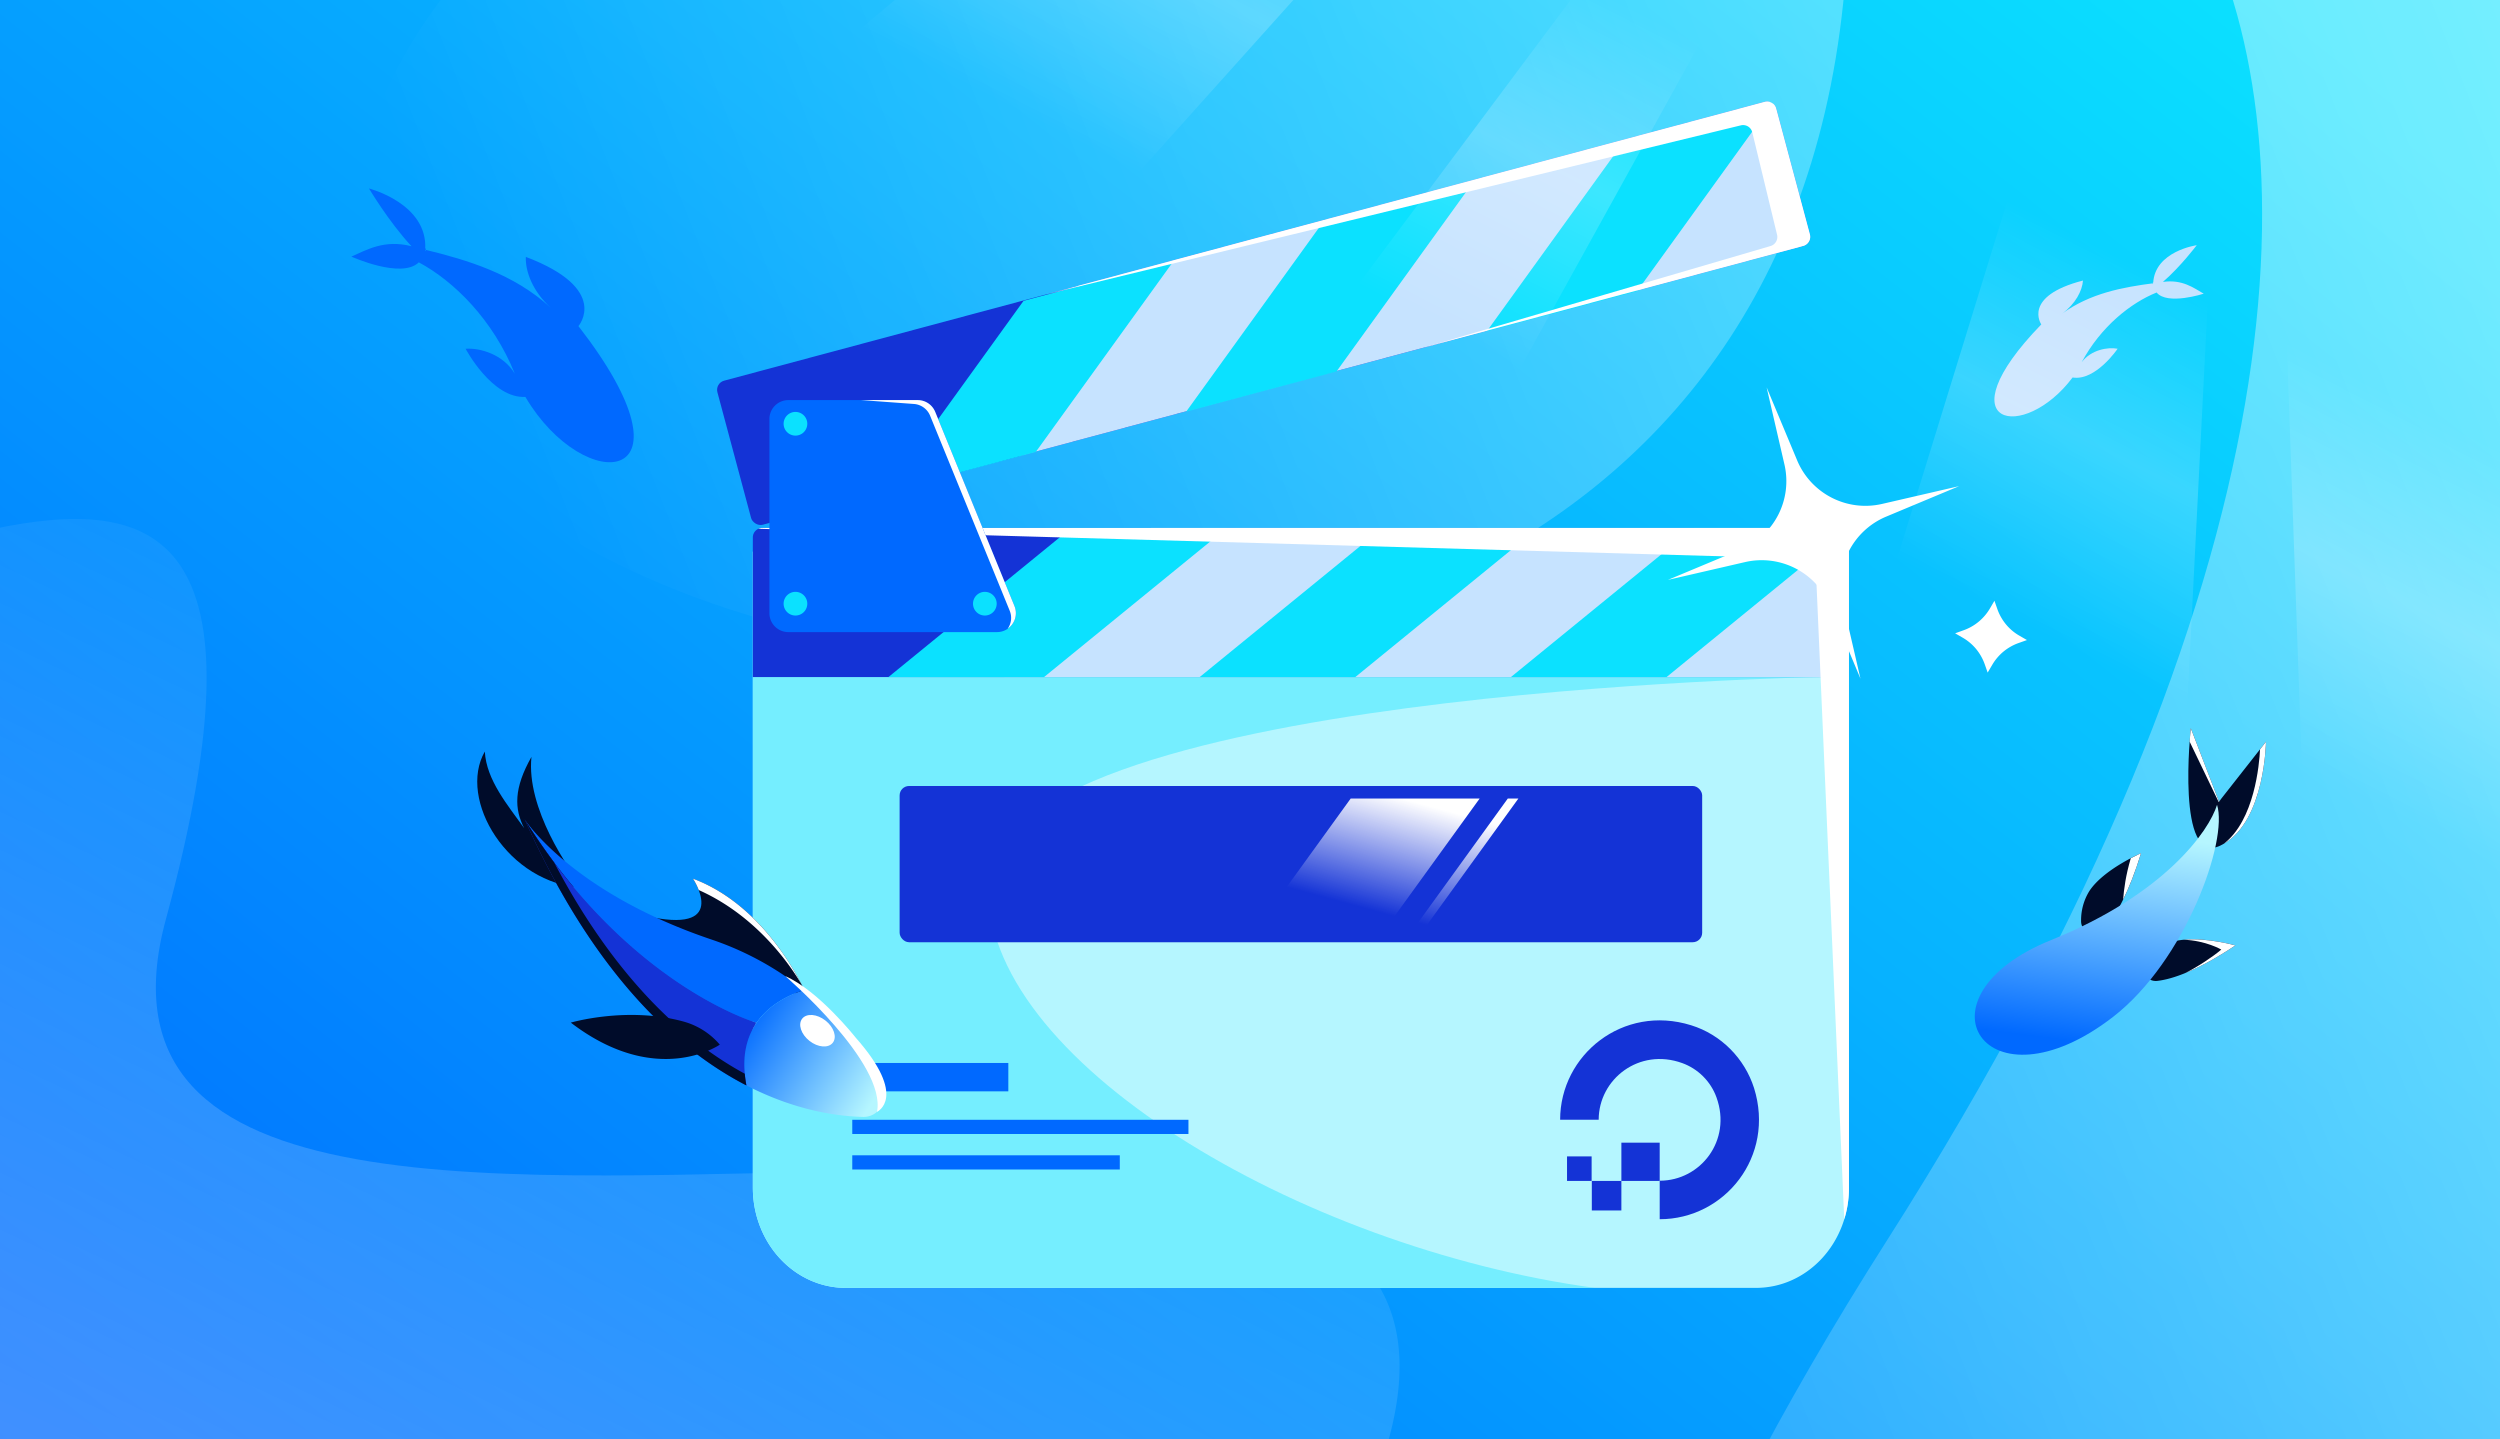 <?xml version="1.0" encoding="utf-8"?>
<svg xmlns="http://www.w3.org/2000/svg" fill="none" height="608" width="1056">
  <g clip-path="url(#a)">
    <path d="M0 0h1056v608H0z" fill="url(#b)"/>
    <path d="M780.428-23.802c8.97-199.899 378.422-20.152 16.445 548.042-361.973 568.19 4.226 800.05 635.977 709.78L954.533-366.316-194.322-251.305c461.341-23.386 950.149-133.538 510.226 140.173-549.903 342.139 440.147 630.593 464.524 87.33" fill="url(#c)" opacity=".5"/>
    <path d="M70.102 388.178c89.407-328.629-195.932-60.051-269.471-150.623L170.536 1475.18l487.793-48.84c-69.439-38.71-377.799-334.12-119.026-723.847C798.075 312.763.983 642.237 70.102 388.178" fill="url(#d)" opacity=".3"/>
    <path d="M179.597 105.481c.689 2.059.143-2.167 0 0 17.941 4.378 37.356 10.194 52.844 24.345-7.348-6.713-10.603-15.144-10.326-21.313 35.782 13.564 22.219 29.233 22.219 29.233 53.001 68.306 2.657 72.429-22.416 29.91-14.109.769-25.245-20.334-25.245-20.334 5.968-.466 15.928 2.326 20.784 10.556-9.158-22.792-25.677-39.089-40.548-47.061-7.369 7.16-28.49-2.432-28.49-2.432 6.614-2.901 13.966-7.296 25.395-4.379-9.556-10.257-17.95-24.394-17.95-24.394s25.024 6.386 23.733 25.869" fill="#0069FF"/>
    <path d="M318 501.746c0 11.206 4.133 21.954 11.489 29.878S346.823 544 357.227 544h384.546a36.8 36.8 0 0 0 15.012-3.216c4.759-2.124 9.083-5.236 12.726-9.16 3.642-3.924 6.532-8.582 8.503-13.708a45.1 45.1 0 0 0 2.986-16.17V233H318z" fill="#B5F6FF"/>
    <path clip-rule="evenodd" d="M768.5 286s-347.5 6-351 87c-3.212 74.327 131.08 154.044 256.146 171H357.227c-10.404 0-20.381-4.452-27.738-12.376S318 512.952 318 501.746V233h287.672z" fill="#75EEFF" fill-rule="evenodd"/>
    <rect fill="#1433D6" height="66" rx="4" width="339" x="380" y="332"/>
    <path d="m570.527 337.305-43.889 60.694h54.473L625 337.305z" fill="url(#e)"/>
    <path d="M636.889 337.305 593 397.999h4.473l43.889-60.694z" fill="url(#f)"/>
    <path d="M701.057 498.735V515c27.473 0 48.851-26.544 39.86-55.382-3.996-12.574-13.986-22.652-26.573-26.544C685.573 424.093 659 445.548 659 472.989h16.283c0-17.163 17.083-30.535 35.265-23.949 6.693 2.395 12.088 7.784 14.485 14.469 6.593 18.162-6.693 35.226-23.976 35.226" fill="#1433D6"/>
    <path d="M684.871 498.834h16.183v-16.165h-16.183zm-.002 12.474h-12.488v-12.474h12.49zm-22.957-12.474h10.39v-10.378h-10.39zM318 227a4 4 0 0 1 4-4h455a4 4 0 0 1 4 4v59H318z" fill="#1433D6"/>
    <path clip-rule="evenodd" d="m424.19 286 61.973-63H777a4 4 0 0 1 4 4v59z" fill="#C6E3FF" fill-rule="evenodd"/>
    <path d="M779.788 224.132 703.934 286h-65.736l77.242-63H777c1.084 0 2.068.431 2.788 1.132M649.704 223h-65.735l-77.242 63h65.736zm-208.712 63 77.242-63h-65.735l-77.242 63z" fill="#0BE1FF"/>
    <path d="M779.005 515.048a10 10 0 0 1-.005-.302L767 240a4 4 0 0 0-4-4l-442.646-12.647A4 4 0 0 1 322 223h455a4 4 0 0 1 4 4v274.746c0 4.527-.675 9.018-1.995 13.302" fill="#fff"/>
    <rect fill="#1433D6" height="63" rx="4" transform="rotate(-15 302 161.834)" width="463" x="302" y="161.834"/>
    <path d="m431.396 192.384 24.077-71.673 289.886-77.675a4 4 0 0 1 4.9 2.828l14.235 53.126a4 4 0 0 1-2.829 4.899z" fill="#C6E3FF"/>
    <path d="m748.815 43.6-57.292 79.367-63.503 16.985 58.34-80.819 59.47-15.906a4 4 0 0 1 2.985.372m-125.958 32.52-63.503 16.985-58.34 80.819 63.503-16.985zm-185.346 114.79 58.34-80.819-63.503 16.985-58.34 80.819z" fill="#0BE1FF"/>
    <path d="m441.596 124.429 293.736-71.482a4 4 0 0 1 4.834 2.946l10.466 43.254a4 4 0 0 1-2.763 4.779l-146.511 42.917 160.308-42.954a4 4 0 0 0 2.828-4.899l-14.235-53.126a4 4 0 0 0-4.899-2.828z" fill="#fff"/>
    <path d="M325 177a8 8 0 0 1 8-8h54.625a8 8 0 0 1 7.406 4.977l33.47 82c2.148 5.262-1.723 11.023-7.407 11.023H333a8 8 0 0 1-8-8z" fill="#0069FF"/>
    <path d="M341 179a5 5 0 1 1-10.001-.001A5 5 0 0 1 341 179m0 76a5 5 0 1 1-10.001-.001A5 5 0 0 1 341 255m80 0a5 5 0 1 1-10.001-.001A5 5 0 0 1 421 255" fill="#0BE1FF"/>
    <path d="M425.652 265.582c2.921-2.034 4.344-5.941 2.849-9.605l-33.47-82a8 8 0 0 0-7.407-4.977H363.8l22.254 1.636a8 8 0 0 1 6.82 4.956l33.627 82.385c1.094 2.682.626 5.493-.849 7.605" fill="#fff"/>
    <g fill="#0069FF" filter="url(#g)">
      <path d="M360 449v11.985h65.919V449zm0 24v6h142v-6zm0 21v-6h113v6z"/>
    </g>
    <path d="m759.117 194.463-6.446-15.418-6.446-15.418 3.761 16.277 3.761 16.277a31.2 31.2 0 0 1-2.632 21.303 31.22 31.22 0 0 1-15.754 14.58l-15.417 6.444-15.417 6.444 16.276-3.759 16.277-3.758a31.2 31.2 0 0 1 21.302 2.635 31.23 31.23 0 0 1 14.583 15.756l6.446 15.418 6.446 15.418-3.761-16.277-3.761-16.278a31.2 31.2 0 0 1 2.632-21.302 31.23 31.23 0 0 1 15.754-14.581l15.417-6.443 15.417-6.444-16.276 3.759-16.277 3.758a31.2 31.2 0 0 1-21.303-2.635 31.23 31.23 0 0 1-14.582-15.756m81.434 62.546.948-1.623.948-1.624.639 1.822.64 1.821a21.3 21.3 0 0 0 3.59 6.318 20.5 20.5 0 0 0 5.534 4.707l1.668.964 1.667.963-1.777.633-1.778.632a21.3 21.3 0 0 0-6.316 3.57 21.2 21.2 0 0 0-4.727 5.519l-1.001 1.697-1.002 1.697-.639-1.822-.639-1.821a21.4 21.4 0 0 0-3.59-6.318 20.9 20.9 0 0 0-5.535-4.707l-1.667-.964-1.668-.963 1.837-.664 1.838-.664a20.8 20.8 0 0 0 6.309-3.612 21.2 21.2 0 0 0 4.703-5.537z" fill="#fff"/>
    <path d="M340.954 420.781S325.57 383.424 292.7 371.14c0 0 15.179 22.658-17.05 16.359 0 0 59.663 35.257 65.304 33.282" fill="#000C2A"/>
    <path d="M339.701 418.037a57 57 0 0 1 1.253 2.744 1.7 1.7 0 0 1-.559.08c-.086-.821-.314-1.76-.694-2.824m-.882-1.777c-3.181-5.592-17.544-28.691-43.676-40.303-1.046-2.73-2.444-4.816-2.444-4.816 25.836 9.654 40.869 34.798 46.12 45.119" fill="#fff"/>
    <path d="M224.488 319.713c-2.254 21.751 15.746 47.799 22.034 55.371-32.169-1.632-53.303-37.508-41.733-57.638.652 12.103 9.786 22.782 16.63 32.385-4.237-8.183-4.409-16.915 3.069-30.118" fill="#000C2A"/>
    <path d="M339.65 418.172a120.4 120.4 0 0 1 18.045 17.867c6.213 7.635 11.759 15.954 14.992 24.199a8.447 8.447 0 0 1-8.025 11.544c-10.746-.219-28.6-2.589-49.381-13.304-5.149-26.938 13.612-36.877 24.369-40.306" fill="url(#h)"/>
    <path d="M221.62 346.103s19.779 30.769 78.879 50.74a128 128 0 0 1 39.144 21.37c-6.054 1.922-14.638 5.913-20.072 13.827.007-.04-53.997-15.576-97.951-85.937" fill="#0069FF"/>
    <path d="M234.106 364.377c39.646 52.969 82.435 66.702 85.325 67.577-.162.331-.313.663-.465.996-3.244 5.148-5.2 11.852-4.371 20.595a52 52 0 0 0 .685 4.933c-29.282-15.099-64.388-46.769-93.661-112.375a265 265 0 0 0 12.487 18.274" fill="#1433D6"/>
    <path d="M314.595 453.545a52 52 0 0 0 .685 4.933c-29.282-15.099-64.388-46.769-93.661-112.375a265 265 0 0 0 12.487 18.274c26.003 49.314 55.241 75.456 80.489 89.168" fill="#000C2A"/>
    <path d="M304.08 441.237s-26.542 18.606-62.971-9.281c0 0 23.966-7.037 47.838-.387a30.8 30.8 0 0 1 15.106 9.704z" fill="#000C2A"/>
    <path d="M370.455 469.64s13.321-6.087-9.041-31.374c0 0-15.653-19.856-29.733-25.963.03.005 42.819 36.697 38.774 57.337" fill="#fff"/>
    <path d="M341.921 439.673c-3.571-2.808-4.952-7.006-3.084-9.378s6.277-2.019 9.848.788 4.951 7.006 3.083 9.378-6.276 2.019-9.847-.788" fill="#fff"/>
    <path d="M909.501 119.657c-.635 1.372.066-1.51 0 0-12.751 1.658-26.631 4.199-38.432 12.808 5.598-4.084 8.496-9.67 8.775-13.96-25.799 6.651-17.611 18.531-17.611 18.531-41.901 43.219-7.377 49.921 13.226 22.413 9.705 1.611 19.025-12.141 19.025-12.141-4.094-.78-11.2.391-15.19 5.715 8.081-15.072 20.758-25.088 31.659-29.468 4.552 5.519 19.903.495 19.903.495-4.356-2.513-9.108-6.117-17.24-4.972 7.397-6.368 14.287-15.509 14.287-15.509s-17.806 2.506-18.402 16.088" fill="#C6E3FF"/>
    <path d="M911.222 414.337c6.454-.75 16.884-4.268 33.005-14.982 0 0-16.53-4.735-27.034-1.395a23.47 23.47 0 0 0-10.68 7.572 5.36 5.36 0 0 0-.641 6.002 5.37 5.37 0 0 0 5.35 2.803" fill="#000C2A"/>
    <path d="M923.056 411.018c5.616-2.293 12.587-5.958 21.17-11.662 0 0-11.859-3.398-21.871-2.408 9.417.331 15.916 4.153 15.916 4.153-3.5 3-10.121 7.382-15.215 9.917" fill="#fff"/>
    <path d="M888.276 392.868c4.529-4.674 10.382-13.978 16.106-32.467 0 0-15.811 6.775-21.848 15.992a23.43 23.43 0 0 0-3.482 12.618 5.37 5.37 0 0 0 .867 3.041 5.37 5.37 0 0 0 5.579 2.333 5.4 5.4 0 0 0 2.778-1.517" fill="#000C2A"/>
    <path d="M896.8 380.013c2.468-4.989 5.038-11.393 7.583-19.613 0 0-1.762.756-4.335 2.105-2.194 7.404-2.874 13.078-3.248 17.508" fill="#fff"/>
    <path d="M937.869 357.184c18.884-8.987 19.277-43.868 19.277-43.868l-19.839 25.262-11.913-30.986s-6.41 58.579 12.475 49.592" fill="#000C2A"/>
    <path d="M939.298 356.437c17.475-10.02 17.848-43.119 17.848-43.119l-2.496 3.178c-.311 6.282-2.339 29.97-15.352 39.941m-.96-19.17-1.031 1.313-11.913-30.986s-.241 2.199-.492 5.679l12.294 25.552z" fill="#fff"/>
    <path d="M866.45 397.052c48.059-19.394 66.708-46.145 70.026-57.097 4.815 15.004-13.31 65.901-43.941 89.59-53.693 41.526-86.158-8.251-26.085-32.493" fill="url(#i)"/>
    <path d="M1260.15 762.603 973.307-56.072l-14.712-6.41 25.002 705.736z" fill="url(#j)"/>
    <path d="m908.22 606.841 34.177-673.53-42.116-18.351-187.385 607.932z" fill="url(#k)"/>
    <path d="M702.46-174.086 255.019 324.712 81 249.972l543.913-457.847z" fill="url(#l)"/>
    <path d="m492.163 426.713 308.532-557.996-29.674-12.929-389.726 522.231z" fill="url(#m)"/>
  </g>
  <defs>
    <linearGradient gradientUnits="userSpaceOnUse" id="b" x1="0" x2="673" y1="622.5" y2="-228.5">
      <stop stop-color="#0069FF"/>
      <stop offset="1" stop-color="#0BE1FF"/>
    </linearGradient>
    <linearGradient gradientUnits="userSpaceOnUse" id="c" x1="1123.5" x2="206.132" y1="-197.999" y2="161.677">
      <stop stop-color="#fff"/>
      <stop offset="1" stop-color="#fff" stop-opacity="0"/>
    </linearGradient>
    <linearGradient gradientUnits="userSpaceOnUse" id="d" x1="-21" x2="215.179" y1="694.001" y2="191.382">
      <stop stop-color="#fff"/>
      <stop offset="1" stop-color="#fff" stop-opacity="0"/>
    </linearGradient>
    <linearGradient gradientUnits="userSpaceOnUse" id="e" x1="591" x2="578.201" y1="337" y2="384.144">
      <stop stop-color="#fff"/>
      <stop offset="1" stop-color="#fff" stop-opacity="0"/>
    </linearGradient>
    <linearGradient gradientUnits="userSpaceOnUse" id="f" x1="591" x2="578.201" y1="337" y2="384.144">
      <stop stop-color="#fff"/>
      <stop offset="1" stop-color="#fff" stop-opacity="0"/>
    </linearGradient>
    <linearGradient gradientUnits="userSpaceOnUse" id="h" x1="442" x2="386.769" y1="348.499" y2="313.809">
      <stop stop-color="#B5F6FF"/>
      <stop offset=".978" stop-color="#0069FF"/>
    </linearGradient>
    <linearGradient gradientUnits="userSpaceOnUse" id="i" x1="936.271" x2="924.726" y1="356.601" y2="447.972">
      <stop stop-color="#B5F6FF"/>
      <stop offset=".978" stop-color="#0069FF"/>
    </linearGradient>
    <linearGradient gradientUnits="userSpaceOnUse" id="j" x1="679.21" x2="608.126" y1="-1.543" y2="137.862">
      <stop stop-color="#fff" stop-opacity="0"/>
      <stop offset=".48" stop-color="#fff" stop-opacity=".2"/>
      <stop offset="1" stop-color="#fff" stop-opacity="0"/>
    </linearGradient>
    <linearGradient gradientUnits="userSpaceOnUse" id="k" x1="679.21" x2="608.126" y1="-1.543" y2="137.862">
      <stop stop-color="#fff" stop-opacity="0"/>
      <stop offset=".48" stop-color="#fff" stop-opacity=".2"/>
      <stop offset="1" stop-color="#fff" stop-opacity="0"/>
    </linearGradient>
    <linearGradient gradientUnits="userSpaceOnUse" id="l" x1="679.21" x2="608.126" y1="-1.543" y2="137.862">
      <stop stop-color="#fff" stop-opacity="0"/>
      <stop offset=".48" stop-color="#fff" stop-opacity=".2"/>
      <stop offset="1" stop-color="#fff" stop-opacity="0"/>
    </linearGradient>
    <linearGradient gradientUnits="userSpaceOnUse" id="m" x1="679.21" x2="608.126" y1="-1.543" y2="137.862">
      <stop stop-color="#fff" stop-opacity="0"/>
      <stop offset=".48" stop-color="#fff" stop-opacity=".2"/>
      <stop offset="1" stop-color="#fff" stop-opacity="0"/>
    </linearGradient>
    <clipPath id="a">
      <path d="M0 0h1056v608H0z" fill="#fff"/>
    </clipPath>
    <filter color-interpolation-filters="sRGB" filterUnits="userSpaceOnUse" height="92.895" id="g" width="189.895" x="336.053" y="425.053">
      <feFlood flood-opacity="0" result="BackgroundImageFix"/>
      <feGaussianBlur in="BackgroundImageFix" stdDeviation="11.974"/>
      <feComposite in2="SourceAlpha" operator="in" result="effect1_backgroundBlur_2863_7722"/>
      <feBlend in="SourceGraphic" in2="effect1_backgroundBlur_2863_7722" result="shape"/>
    </filter>
  </defs>
</svg>